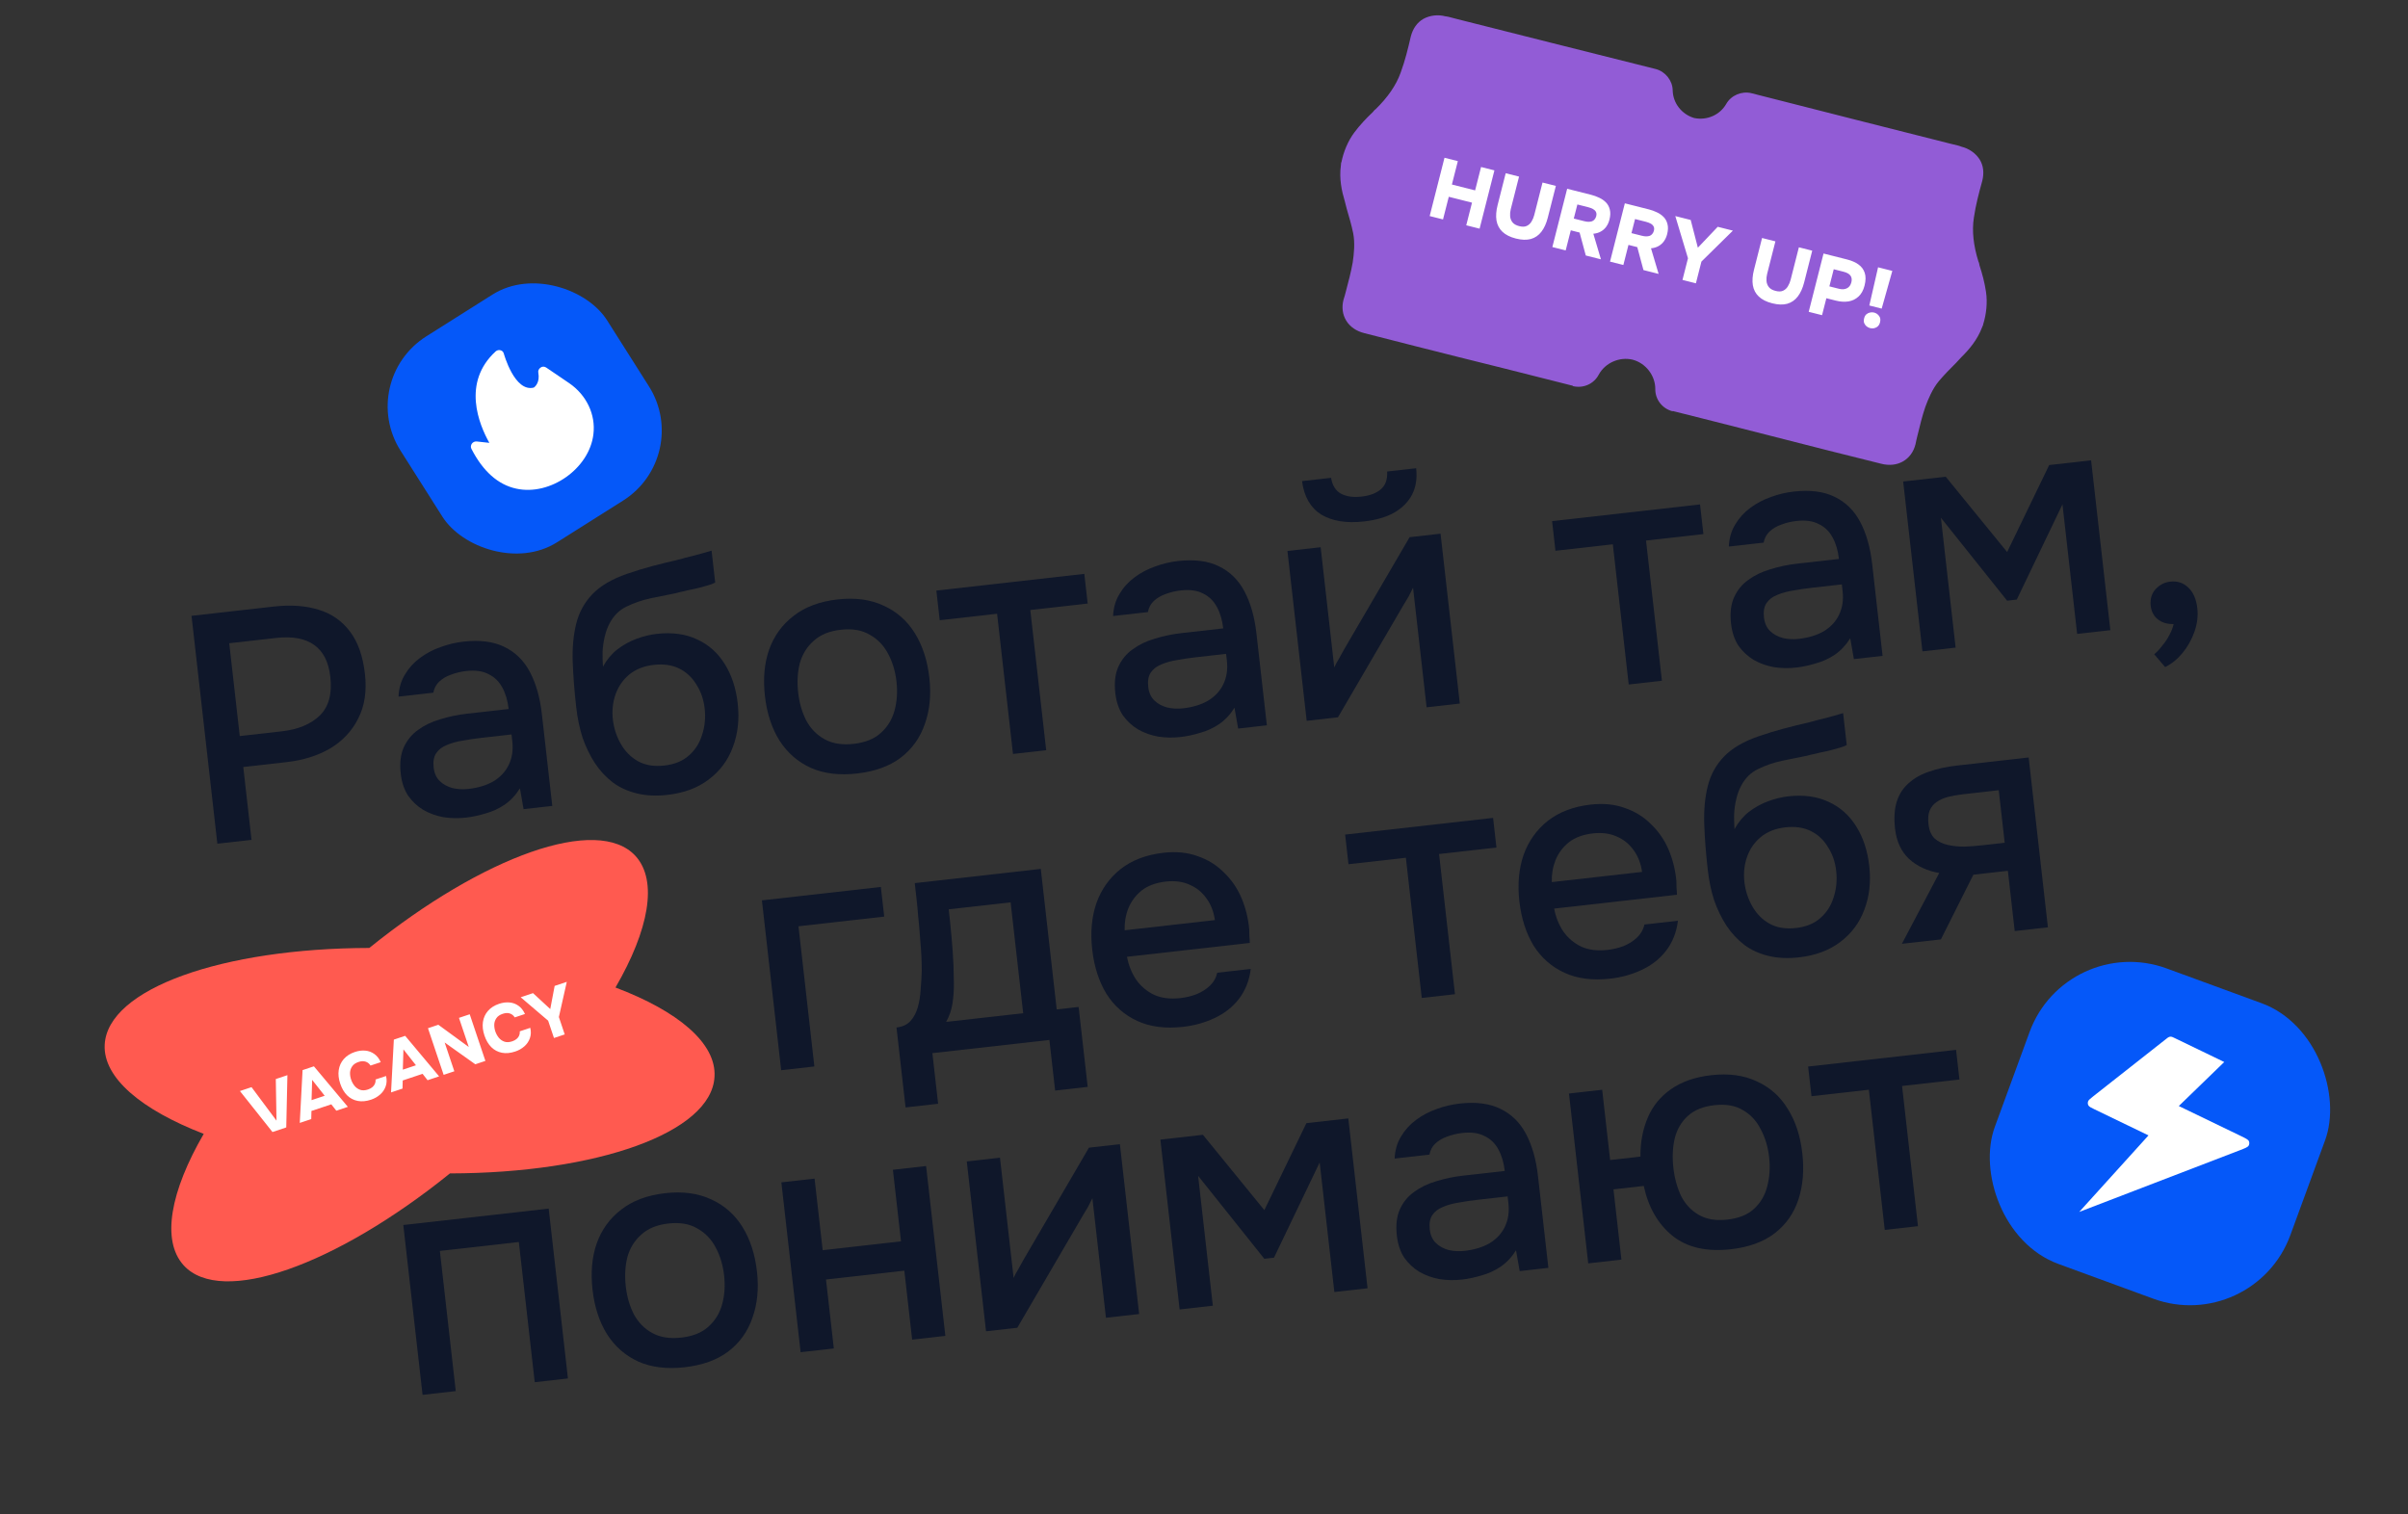 <?xml version="1.0" encoding="UTF-8"?> <svg xmlns="http://www.w3.org/2000/svg" width="361" height="227" viewBox="0 0 361 227" fill="none"><rect x="0" y="0" width="361" height="227" fill="#333333" stroke="none"/><path d="M297.311 48.623C297.778 47.137 297.978 45.386 297.737 43.77C297.529 42.373 297.182 41.069 296.757 39.774C296.735 39.628 296.703 39.405 296.595 39.197C295.856 36.82 295.602 34.603 295.922 32.614C296.185 30.779 296.677 28.915 297.175 27.124C297.462 25.963 297.373 24.848 296.767 23.878C296.173 22.982 295.225 22.28 294.032 21.987C293.946 21.924 293.872 21.934 293.872 21.934C293.786 21.871 293.547 21.827 292.355 21.534C287.017 20.21 269.952 15.845 262.539 13.967C261.108 13.63 259.52 14.289 258.793 15.582C257.848 17.232 255.917 18.092 253.984 17.695C252.094 17.126 250.808 15.453 250.766 13.553C250.745 12.068 249.661 10.734 248.244 10.355C240.829 8.486 223.739 4.217 218.413 2.85C217.224 2.542 216.993 2.467 216.888 2.481C216.888 2.481 216.827 2.437 216.721 2.452C215.533 2.143 214.363 2.309 213.412 2.816C212.417 3.381 211.805 4.319 211.502 5.475C211.088 7.288 210.625 9.159 209.979 10.897C209.305 12.797 208.022 14.626 206.24 16.365C206.045 16.497 205.91 16.678 205.821 16.795C204.828 17.732 203.901 18.714 203.05 19.844C202.069 21.151 201.408 22.782 201.107 24.314L201.062 24.373L201.021 24.803C200.744 26.808 201.149 28.663 201.612 30.19C201.725 30.545 201.789 30.961 201.901 31.319C202.251 32.492 202.618 33.764 202.863 34.952C203.156 36.449 202.981 38.067 202.799 39.316C202.544 40.785 202.171 42.167 201.766 43.711C201.667 44.098 201.565 44.484 201.417 44.93C200.811 47.247 202.072 49.351 204.559 49.955C206.543 50.468 216.566 53.03 225.445 55.224C229.514 56.24 233.25 57.196 235.798 57.84L235.786 57.887C237.378 58.277 238.958 57.546 239.675 56.176C240.634 54.406 242.78 53.452 244.761 53.927C246.734 54.451 248.159 56.312 248.156 58.32C248.132 59.864 249.168 61.256 250.758 61.67L250.77 61.623C253.318 62.267 257.061 63.197 261.122 64.239C269.978 66.526 280.014 69.038 282.005 69.524C284.48 70.174 286.595 68.923 287.169 66.598C287.253 66.137 287.352 65.749 287.446 65.361C287.828 63.812 288.157 62.418 288.639 61.006C289.075 59.825 289.696 58.316 290.669 57.14C291.452 56.212 292.384 55.263 293.252 54.402C293.521 54.144 293.776 53.809 294.046 53.547C295.183 52.424 296.426 50.986 297.141 49.092L297.31 48.693L297.299 48.62L297.311 48.623Z" fill="#925CD6"></path><path d="M214.332 32.393L216.554 23.654L218.555 24.159L217.664 27.665L221.146 28.545L222.037 25.039L224.038 25.544L221.816 34.284L219.815 33.779L220.678 30.384L217.196 29.504L216.333 32.899L214.332 32.393ZM227.262 35.765C226.397 35.547 225.725 35.21 225.244 34.756C224.764 34.302 224.466 33.736 224.349 33.059C224.24 32.383 224.297 31.609 224.519 30.737L225.73 25.972L227.731 26.477L226.491 31.353C226.401 31.707 226.369 32.058 226.394 32.406C226.419 32.754 226.538 33.064 226.749 33.337C226.962 33.601 227.299 33.791 227.76 33.907C228.229 34.026 228.61 34.013 228.901 33.867C229.2 33.724 229.436 33.503 229.608 33.205C229.788 32.909 229.922 32.588 230.01 32.243L231.25 27.367L233.251 27.872L232.039 32.637C231.819 33.501 231.5 34.204 231.082 34.747C230.664 35.289 230.138 35.651 229.505 35.833C228.874 36.006 228.126 35.983 227.262 35.765ZM232.723 37.04L234.945 28.3L238.551 29.211C238.962 29.315 239.359 29.459 239.742 29.644C240.135 29.822 240.474 30.056 240.759 30.347C241.044 30.638 241.237 30.998 241.339 31.427C241.45 31.849 241.432 32.352 241.283 32.937C241.183 33.331 241.024 33.681 240.806 33.985C240.589 34.289 240.317 34.532 239.991 34.712C239.673 34.894 239.298 35.005 238.868 35.045L240.008 38.881L237.736 38.307L236.81 34.867L235.489 34.533L234.723 37.545L232.723 37.04ZM235.938 32.768L237.481 33.158C237.72 33.218 237.935 33.251 238.127 33.256C238.329 33.254 238.506 33.229 238.659 33.18C238.814 33.123 238.942 33.032 239.043 32.909C239.153 32.788 239.237 32.63 239.295 32.434C239.364 32.163 239.351 31.94 239.255 31.767C239.167 31.596 239.023 31.454 238.824 31.343C238.624 31.231 238.385 31.14 238.105 31.069L236.475 30.657L235.938 32.768ZM241.369 39.225L243.591 30.485L247.197 31.396C247.609 31.5 248.006 31.644 248.388 31.828C248.781 32.007 249.12 32.241 249.405 32.532C249.691 32.823 249.884 33.183 249.985 33.611C250.097 34.034 250.078 34.537 249.93 35.121C249.829 35.516 249.67 35.866 249.453 36.17C249.235 36.474 248.964 36.716 248.637 36.897C248.319 37.079 247.945 37.19 247.514 37.23L248.655 41.066L246.383 40.491L245.457 37.052L244.136 36.718L243.37 39.73L241.369 39.225ZM244.584 34.953L246.128 35.343C246.367 35.403 246.582 35.436 246.774 35.44C246.975 35.439 247.153 35.413 247.305 35.364C247.46 35.307 247.588 35.217 247.69 35.094C247.799 34.973 247.883 34.814 247.942 34.619C248.011 34.347 247.997 34.125 247.901 33.952C247.813 33.781 247.67 33.639 247.47 33.528C247.271 33.416 247.031 33.325 246.751 33.254L245.121 32.842L244.584 34.953ZM252.232 41.969L253.057 38.723L251.157 32.397L253.466 32.98L254.538 37.139L257.517 34.004L259.789 34.578L255.073 39.219L254.245 42.478L252.232 41.969ZM265.695 45.476C264.83 45.258 264.158 44.921 263.678 44.467C263.197 44.013 262.899 43.447 262.782 42.769C262.673 42.094 262.73 41.32 262.952 40.448L264.163 35.683L266.164 36.188L264.924 41.064C264.834 41.418 264.802 41.769 264.827 42.117C264.853 42.465 264.971 42.775 265.182 43.047C265.395 43.311 265.732 43.502 266.193 43.618C266.663 43.737 267.043 43.723 267.334 43.578C267.633 43.435 267.869 43.214 268.041 42.916C268.221 42.62 268.355 42.299 268.443 41.953L269.683 37.078L271.684 37.583L270.472 42.348C270.252 43.212 269.933 43.915 269.515 44.458C269.097 45 268.571 45.362 267.938 45.544C267.307 45.717 266.559 45.694 265.695 45.476ZM271.156 46.751L273.378 38.011L276.922 38.907C277.597 39.077 278.161 39.325 278.613 39.649C279.073 39.975 279.386 40.396 279.553 40.911C279.728 41.429 279.72 42.066 279.527 42.823C279.349 43.522 279.049 44.068 278.625 44.46C278.201 44.852 277.696 45.097 277.111 45.194C276.527 45.283 275.898 45.243 275.223 45.072L273.803 44.713L273.156 47.256L271.156 46.751ZM274.255 42.936L275.675 43.294C276.144 43.413 276.544 43.392 276.874 43.23C277.213 43.07 277.438 42.768 277.551 42.324C277.652 41.929 277.609 41.598 277.422 41.332C277.244 41.068 276.888 40.868 276.353 40.733L274.908 40.368L274.255 42.936ZM280.243 45.802L281.555 40.077L283.691 40.617L282.096 46.27L280.243 45.802ZM280.366 49.196C280.177 49.148 279.998 49.059 279.829 48.929C279.671 48.793 279.551 48.627 279.47 48.431C279.399 48.229 279.397 47.992 279.466 47.721C279.533 47.457 279.645 47.258 279.803 47.123C279.97 46.981 280.155 46.892 280.357 46.855C280.561 46.81 280.762 46.813 280.959 46.863C281.264 46.94 281.51 47.107 281.699 47.365C281.898 47.617 281.948 47.936 281.85 48.323C281.781 48.594 281.662 48.801 281.495 48.943C281.338 49.078 281.157 49.168 280.953 49.213C280.751 49.249 280.555 49.244 280.366 49.196Z" fill="white"></path><path d="M32.585 126.497L28.713 92.333L41.036 90.943C43.581 90.656 45.817 90.812 47.745 91.41C49.705 92.004 51.281 93.099 52.473 94.694C53.662 96.256 54.407 98.374 54.711 101.048C55.003 103.625 54.667 105.849 53.705 107.72C52.774 109.586 51.378 111.082 49.515 112.205C47.648 113.297 45.458 113.984 42.945 114.268L36.47 114.998L37.708 125.919L32.585 126.497ZM35.944 110.36L42.226 109.651C44.675 109.375 46.576 108.589 47.93 107.294C49.281 105.968 49.812 104.032 49.523 101.487C49.271 99.264 48.471 97.674 47.123 96.717C45.771 95.727 43.855 95.372 41.374 95.652L34.367 96.443L35.944 110.36Z" fill="#0F172A"></path><path d="M69.829 122.589C68.702 122.716 67.59 122.695 66.494 122.525C65.394 122.323 64.391 121.963 63.484 121.445C62.573 120.896 61.807 120.183 61.186 119.306C60.593 118.395 60.224 117.294 60.078 116.006C59.902 114.459 60.048 113.154 60.515 112.09C61.01 110.99 61.726 110.11 62.663 109.45C63.596 108.757 64.694 108.226 65.957 107.855C67.249 107.448 68.603 107.165 70.021 107.005L76.255 106.301C76.112 105.045 75.795 103.972 75.302 103.081C74.806 102.158 74.11 101.486 73.214 101.065C72.347 100.608 71.236 100.456 69.883 100.609C69.078 100.7 68.316 100.884 67.596 101.161C66.906 101.402 66.325 101.745 65.853 102.189C65.382 102.634 65.085 103.189 64.965 103.856L59.746 104.444C59.801 103.198 60.117 102.102 60.695 101.156C61.269 100.178 62.023 99.342 62.956 98.65C63.889 97.957 64.905 97.419 66.003 97.034C67.13 96.613 68.289 96.335 69.481 96.201C71.93 95.925 73.966 96.184 75.59 96.98C77.246 97.772 78.53 99.03 79.443 100.754C80.357 102.478 80.954 104.58 81.235 107.061L82.796 120.833L78.495 121.318L77.946 118.199C77.311 119.217 76.539 120.038 75.631 120.662C74.751 121.251 73.805 121.684 72.793 121.961C71.784 122.271 70.796 122.48 69.829 122.589ZM70.223 118.287C71.705 118.12 72.966 117.733 74.007 117.126C75.043 116.487 75.799 115.668 76.273 114.668C76.775 113.633 76.952 112.454 76.802 111.134L76.687 110.119L72.145 110.631C71.21 110.737 70.296 110.872 69.401 111.039C68.503 111.173 67.696 111.394 66.98 111.703C66.293 111.977 65.768 112.378 65.404 112.909C65.04 113.439 64.909 114.156 65.011 115.058C65.11 115.927 65.416 116.611 65.929 117.107C66.442 117.604 67.085 117.956 67.859 118.162C68.629 118.336 69.417 118.378 70.223 118.287Z" fill="#0F172A"></path><path d="M100.061 119.179C98.386 119.368 96.86 119.295 95.485 118.961C94.109 118.627 92.905 118.077 91.872 117.313C90.835 116.516 89.944 115.557 89.196 114.434C88.445 113.279 87.829 112.01 87.346 110.629C86.892 109.212 86.573 107.699 86.391 106.088C86.113 103.639 85.936 101.359 85.86 99.247C85.784 97.135 85.959 95.223 86.385 93.511C86.811 91.799 87.622 90.321 88.819 89.076C90.015 87.832 91.728 86.823 93.957 86.05C95.213 85.614 96.474 85.227 97.741 84.889C99.04 84.546 100.373 84.217 101.74 83.899C102.499 83.683 103.164 83.51 103.737 83.38C104.306 83.218 104.828 83.078 105.304 82.959C105.809 82.804 106.267 82.671 106.678 82.559L107.22 87.343C106.913 87.508 106.553 87.647 106.142 87.758C105.762 87.866 105.367 87.976 104.956 88.088C104.544 88.2 104.131 88.295 103.716 88.375C103.3 88.454 102.887 88.55 102.476 88.661C102.06 88.741 101.663 88.835 101.284 88.943C100.071 89.177 98.811 89.434 97.504 89.712C96.23 89.986 95.037 90.398 93.925 90.947C92.841 91.461 91.991 92.307 91.374 93.486C91.078 94.042 90.841 94.688 90.664 95.426C90.487 96.164 90.377 96.927 90.336 97.714C90.327 98.499 90.346 99.247 90.394 99.959C90.962 98.916 91.679 98.052 92.548 97.367C93.449 96.678 94.416 96.145 95.45 95.767C96.484 95.389 97.484 95.146 98.451 95.037C100.77 94.775 102.792 95.053 104.516 95.87C106.236 96.655 107.616 97.886 108.654 99.563C109.689 101.208 110.336 103.174 110.595 105.462C110.866 107.845 110.623 110.026 109.869 112.004C109.146 113.978 107.943 115.598 106.259 116.864C104.608 118.127 102.542 118.899 100.061 119.179ZM99.611 114.776C101.125 114.605 102.342 114.109 103.26 113.288C104.211 112.463 104.876 111.425 105.256 110.175C105.669 108.921 105.797 107.602 105.64 106.216C105.486 104.863 105.074 103.67 104.402 102.637C103.759 101.567 102.901 100.767 101.83 100.235C100.758 99.704 99.481 99.521 97.999 99.688C96.549 99.852 95.331 100.332 94.345 101.128C93.39 101.921 92.703 102.912 92.283 104.102C91.864 105.291 91.728 106.546 91.878 107.867C92.028 109.188 92.428 110.415 93.079 111.549C93.729 112.682 94.594 113.547 95.673 114.143C96.752 114.74 98.065 114.95 99.611 114.776Z" fill="#0F172A"></path><path d="M128.473 115.973C125.831 116.271 123.532 115.992 121.575 115.137C119.615 114.248 118.04 112.876 116.851 111.02C115.694 109.161 114.969 106.942 114.677 104.365C114.381 101.756 114.591 99.432 115.306 97.393C116.05 95.319 117.278 93.631 118.99 92.329C120.699 90.994 122.89 90.176 125.564 89.874C128.206 89.576 130.509 89.887 132.473 90.808C134.433 91.696 135.992 93.07 137.149 94.929C138.306 96.789 139.033 99.023 139.328 101.633C139.617 104.178 139.389 106.487 138.645 108.562C137.934 110.632 136.722 112.319 135.01 113.621C133.326 114.888 131.147 115.672 128.473 115.973ZM127.969 111.528C129.709 111.331 131.067 110.787 132.042 109.894C133.05 108.997 133.739 107.875 134.108 106.529C134.477 105.182 134.574 103.735 134.399 102.189C134.224 100.643 133.806 99.254 133.144 98.024C132.479 96.761 131.555 95.805 130.372 95.156C129.217 94.47 127.77 94.225 126.031 94.422C124.323 94.614 122.967 95.175 121.963 96.104C120.956 97.001 120.267 98.123 119.897 99.469C119.56 100.812 119.481 102.273 119.66 103.852C119.835 105.398 120.238 106.788 120.867 108.022C121.528 109.253 122.451 110.193 123.634 110.842C124.817 111.492 126.262 111.72 127.969 111.528Z" fill="#0F172A"></path><path d="M151.864 113.041L149.481 92.021L140.879 92.991L140.376 88.546L162.557 86.043L163.061 90.489L154.459 91.459L156.841 112.479L151.864 113.041Z" fill="#0F172A"></path><path d="M176.956 110.504C175.828 110.631 174.717 110.61 173.621 110.44C172.521 110.238 171.518 109.878 170.611 109.36C169.7 108.81 168.934 108.097 168.313 107.221C167.72 106.309 167.35 105.209 167.204 103.92C167.029 102.374 167.175 101.069 167.642 100.005C168.137 98.905 168.853 98.025 169.79 97.365C170.723 96.672 171.821 96.14 173.084 95.769C174.375 95.363 175.73 95.079 177.147 94.919L183.381 94.216C183.239 92.96 182.922 91.886 182.429 90.996C181.933 90.073 181.237 89.401 180.341 88.98C179.473 88.523 178.363 88.371 177.01 88.524C176.205 88.615 175.442 88.799 174.723 89.075C174.033 89.316 173.452 89.659 172.98 90.104C172.508 90.549 172.212 91.104 172.092 91.77L166.873 92.359C166.927 91.113 167.244 90.017 167.822 89.071C168.396 88.093 169.15 87.257 170.083 86.565C171.016 85.872 172.031 85.333 173.13 84.948C174.257 84.528 175.416 84.25 176.608 84.115C179.057 83.839 181.093 84.099 182.716 84.895C184.372 85.687 185.657 86.945 186.57 88.669C187.483 90.393 188.081 92.495 188.362 94.976L189.923 108.747L185.622 109.233L185.072 106.114C184.437 107.131 183.666 107.953 182.758 108.577C181.878 109.166 180.932 109.599 179.919 109.876C178.91 110.186 177.923 110.395 176.956 110.504ZM177.349 106.202C178.831 106.035 180.093 105.648 181.133 105.041C182.17 104.402 182.926 103.582 183.4 102.583C183.902 101.547 184.079 100.369 183.929 99.048L183.814 98.034L179.272 98.546C178.337 98.651 177.423 98.787 176.528 98.953C175.63 99.087 174.823 99.309 174.107 99.618C173.42 99.891 172.895 100.293 172.531 100.824C172.167 101.354 172.036 102.07 172.138 102.972C172.237 103.842 172.543 104.525 173.056 105.022C173.569 105.519 174.212 105.871 174.986 106.077C175.756 106.251 176.544 106.293 177.349 106.202Z" fill="#0F172A"></path><path d="M195.895 108.074L193.009 82.608L197.987 82.046L200.029 100.071C200.211 99.659 200.454 99.207 200.757 98.716C201.056 98.193 201.286 97.775 201.447 97.464L211.324 80.542L215.963 80.018L218.85 105.484L213.872 106.046L211.84 88.118C211.63 88.566 211.404 89.016 211.161 89.467C210.915 89.886 210.681 90.272 210.46 90.623L200.583 107.545L195.895 108.074ZM204.498 78.18C201.856 78.478 199.713 78.132 198.067 77.143C196.45 76.118 195.494 74.448 195.199 72.132L199.548 71.642C199.744 72.794 200.242 73.586 201.041 74.018C201.84 74.45 202.868 74.595 204.125 74.453C205.381 74.312 206.351 73.941 207.033 73.342C207.716 72.743 208.024 71.86 207.957 70.693L212.306 70.203C212.478 71.717 212.269 73.045 211.681 74.188C211.089 75.299 210.18 76.201 208.953 76.894C207.755 77.551 206.27 77.98 204.498 78.18Z" fill="#0F172A"></path><path d="M244.172 102.627L241.79 81.607L233.188 82.578L232.684 78.132L254.865 75.63L255.369 80.075L246.767 81.046L249.15 102.066L244.172 102.627Z" fill="#0F172A"></path><path d="M269.264 100.09C268.137 100.218 267.025 100.196 265.929 100.026C264.829 99.824 263.826 99.464 262.919 98.947C262.008 98.397 261.242 97.684 260.621 96.808C260.028 95.896 259.659 94.796 259.513 93.507C259.338 91.961 259.483 90.655 259.95 89.591C260.445 88.491 261.161 87.611 262.098 86.951C263.031 86.258 264.129 85.727 265.392 85.356C266.684 84.949 268.038 84.666 269.456 84.506L275.69 83.803C275.547 82.546 275.23 81.473 274.737 80.582C274.241 79.659 273.545 78.987 272.649 78.566C271.782 78.11 270.671 77.957 269.318 78.11C268.513 78.201 267.751 78.385 267.032 78.662C266.341 78.903 265.76 79.246 265.288 79.691C264.817 80.135 264.521 80.691 264.4 81.357L259.181 81.945C259.236 80.7 259.552 79.603 260.13 78.657C260.704 77.679 261.458 76.844 262.391 76.151C263.324 75.459 264.34 74.92 265.438 74.535C266.565 74.114 267.725 73.836 268.917 73.702C271.365 73.426 273.401 73.686 275.025 74.481C276.681 75.273 277.965 76.531 278.879 78.255C279.792 79.979 280.389 82.082 280.67 84.562L282.231 98.334L277.93 98.819L277.381 95.7C276.746 96.718 275.974 97.539 275.066 98.163C274.187 98.752 273.24 99.185 272.228 99.462C271.219 99.772 270.231 99.981 269.264 100.09ZM269.658 95.788C271.14 95.621 272.401 95.234 273.442 94.627C274.479 93.988 275.234 93.169 275.708 92.169C276.211 91.134 276.387 89.956 276.237 88.635L276.122 87.62L271.58 88.132C270.646 88.238 269.731 88.374 268.836 88.54C267.938 88.674 267.131 88.895 266.416 89.204C265.729 89.478 265.203 89.88 264.839 90.41C264.475 90.941 264.344 91.657 264.446 92.559C264.545 93.429 264.851 94.112 265.364 94.609C265.877 95.105 266.521 95.457 267.294 95.663C268.065 95.837 268.852 95.879 269.658 95.788Z" fill="#0F172A"></path><path d="M288.204 97.66L285.317 72.194L291.696 71.475L300.905 82.769L307.209 69.725L313.491 69.016L316.377 94.482L311.4 95.043L309.198 75.618L302.349 89.898L300.9 90.061L290.974 77.625L293.181 97.099L288.204 97.66Z" fill="#0F172A"></path><path d="M324.59 100.015L322.953 98.096C323.371 97.755 323.778 97.317 324.174 96.783C324.607 96.278 324.969 95.731 325.261 95.144C325.557 94.588 325.758 94.06 325.865 93.558C324.955 93.596 324.18 93.373 323.538 92.891C322.896 92.409 322.522 91.701 322.416 90.766C322.335 89.764 322.585 88.953 323.168 88.332C323.779 87.676 324.503 87.301 325.34 87.206C326.436 87.083 327.351 87.387 328.087 88.12C328.819 88.82 329.262 89.847 329.415 91.2C329.546 92.36 329.402 93.534 328.982 94.724C328.562 95.913 327.965 96.976 327.19 97.911C326.415 98.847 325.548 99.548 324.59 100.015Z" fill="#0F172A"></path><path d="M117.111 160.458L114.224 134.993L132.056 132.981L132.56 137.427L119.706 138.877L122.088 159.897L117.111 160.458Z" fill="#0F172A"></path><path d="M135.759 166.038L134.401 154.054C135.303 153.953 136.001 153.629 136.494 153.084C136.987 152.539 137.35 151.862 137.585 151.052C137.819 150.243 137.964 149.362 138.019 148.41C138.103 147.421 138.158 146.469 138.185 145.552C138.182 144.084 138.112 142.608 137.977 141.122C137.869 139.601 137.759 138.341 137.646 137.342C137.587 136.533 137.512 135.726 137.421 134.921C137.326 134.083 137.231 133.246 137.136 132.408L156.031 130.276L158.419 151.345L161.705 150.974L163.063 162.958L158.182 163.509L157.322 155.922L139.78 157.901L140.64 165.488L135.759 166.038ZM141.843 153.215L153.393 151.912L151.509 135.289L142.23 136.336C142.373 137.592 142.514 138.979 142.653 140.497C142.793 142.015 142.891 143.455 142.947 144.819C142.97 145.6 142.988 146.479 143.001 147.456C143.014 148.433 142.947 149.42 142.798 150.415C142.65 151.411 142.332 152.344 141.843 153.215Z" fill="#0F172A"></path><path d="M177.388 153.952C174.714 154.254 172.413 153.959 170.484 153.067C168.556 152.175 167.015 150.815 165.862 148.988C164.737 147.125 164.031 144.92 163.742 142.376C163.45 139.798 163.66 137.474 164.371 135.404C165.115 133.33 166.325 131.627 168.002 130.296C169.71 128.962 171.853 128.149 174.43 127.858C176.331 127.644 178.03 127.811 179.528 128.36C181.055 128.873 182.371 129.687 183.476 130.802C184.61 131.881 185.488 133.152 186.111 134.616C186.733 136.079 187.123 137.65 187.281 139.329C187.289 139.687 187.295 140.028 187.299 140.354C187.336 140.676 187.358 141.016 187.366 141.374L168.954 143.452C169.197 144.729 169.652 145.869 170.32 146.87C171.021 147.868 171.923 148.63 173.027 149.158C174.127 149.654 175.435 149.817 176.949 149.646C177.786 149.551 178.581 149.364 179.332 149.083C180.112 148.767 180.782 148.349 181.343 147.829C181.933 147.273 182.315 146.61 182.488 145.84L187.514 145.273C187.289 147.028 186.692 148.53 185.725 149.781C184.786 150.997 183.572 151.949 182.084 152.639C180.629 153.325 179.063 153.763 177.388 153.952ZM168.602 139.478L182.133 137.952C181.958 136.699 181.542 135.62 180.885 134.716C180.224 133.779 179.379 133.091 178.351 132.652C177.319 132.182 176.126 132.022 174.773 132.175C173.291 132.342 172.085 132.788 171.156 133.513C170.259 134.234 169.593 135.125 169.158 136.185C168.752 137.21 168.567 138.308 168.602 139.478Z" fill="#0F172A"></path><path d="M213.146 149.624L210.764 128.604L202.162 129.575L201.658 125.129L223.839 122.627L224.343 127.072L215.741 128.043L218.124 149.063L213.146 149.624Z" fill="#0F172A"></path><path d="M241.428 146.728C238.754 147.029 236.453 146.734 234.525 145.842C232.596 144.951 231.055 143.591 229.902 141.763C228.777 139.9 228.071 137.696 227.782 135.151C227.49 132.574 227.7 130.25 228.411 128.179C229.155 126.105 230.365 124.403 232.042 123.072C233.75 121.737 235.893 120.924 238.47 120.634C240.371 120.419 242.071 120.586 243.568 121.135C245.095 121.648 246.411 122.462 247.516 123.577C248.65 124.657 249.528 125.928 250.151 127.391C250.773 128.854 251.163 130.425 251.321 132.104C251.329 132.462 251.335 132.804 251.339 133.13C251.376 133.452 251.398 133.792 251.406 134.15L232.994 136.227C233.237 137.505 233.692 138.644 234.361 139.645C235.061 140.643 235.963 141.406 237.067 141.934C238.167 142.43 239.475 142.592 240.989 142.421C241.826 142.327 242.621 142.139 243.372 141.859C244.152 141.543 244.822 141.124 245.383 140.604C245.973 140.048 246.355 139.385 246.528 138.615L251.554 138.048C251.329 139.803 250.733 141.306 249.765 142.557C248.826 143.772 247.612 144.725 246.124 145.415C244.669 146.101 243.103 146.539 241.428 146.728ZM232.642 132.254L246.173 130.727C245.998 129.474 245.582 128.396 244.925 127.491C244.264 126.554 243.42 125.866 242.391 125.428C241.359 124.957 240.166 124.798 238.813 124.951C237.331 125.118 236.125 125.564 235.196 126.288C234.299 127.01 233.633 127.9 233.199 128.961C232.793 129.985 232.607 131.083 232.642 132.254Z" fill="#0F172A"></path><path d="M269.697 143.538C268.022 143.727 266.497 143.655 265.121 143.321C263.745 142.986 262.541 142.437 261.508 141.673C260.472 140.876 259.58 139.916 258.833 138.793C258.082 137.638 257.465 136.37 256.982 134.989C256.528 133.572 256.209 132.058 256.027 130.447C255.749 127.999 255.572 125.719 255.496 123.607C255.42 121.495 255.595 119.583 256.021 117.871C256.447 116.159 257.258 114.68 258.455 113.436C259.651 112.192 261.364 111.183 263.593 110.409C264.849 109.974 266.11 109.587 267.377 109.248C268.676 108.906 270.009 108.576 271.376 108.259C272.135 108.043 272.8 107.87 273.373 107.74C273.942 107.578 274.464 107.437 274.94 107.319C275.445 107.164 275.903 107.03 276.314 106.919L276.857 111.703C276.549 111.868 276.189 112.006 275.778 112.118C275.399 112.226 275.003 112.336 274.592 112.448C274.18 112.559 273.767 112.655 273.352 112.734C272.937 112.814 272.523 112.909 272.112 113.021C271.697 113.1 271.299 113.194 270.92 113.302C269.707 113.537 268.447 113.793 267.141 114.071C265.867 114.345 264.673 114.757 263.561 115.307C262.477 115.821 261.627 116.667 261.01 117.846C260.714 118.401 260.477 119.048 260.3 119.786C260.123 120.524 260.013 121.286 259.972 122.074C259.963 122.858 259.983 123.606 260.031 124.319C260.598 123.276 261.316 122.412 262.184 121.727C263.085 121.038 264.052 120.505 265.086 120.127C266.12 119.749 267.12 119.506 268.087 119.397C270.406 119.135 272.428 119.413 274.152 120.23C275.873 121.014 277.252 122.245 278.291 123.923C279.325 125.568 279.972 127.534 280.232 129.821C280.502 132.205 280.259 134.386 279.505 136.363C278.782 138.337 277.579 139.957 275.895 141.224C274.244 142.487 272.178 143.259 269.697 143.538ZM269.247 139.136C270.761 138.965 271.978 138.469 272.896 137.647C273.847 136.822 274.512 135.785 274.893 134.535C275.305 133.281 275.433 131.961 275.276 130.576C275.123 129.223 274.71 128.03 274.038 126.996C273.395 125.927 272.537 125.126 271.466 124.595C270.394 124.063 269.117 123.881 267.635 124.048C266.185 124.212 264.967 124.692 263.981 125.488C263.027 126.281 262.339 127.272 261.92 128.461C261.5 129.651 261.365 130.906 261.514 132.226C261.664 133.547 262.064 134.775 262.715 135.908C263.365 137.042 264.23 137.907 265.309 138.503C266.388 139.099 267.701 139.31 269.247 139.136Z" fill="#0F172A"></path><path d="M285.125 141.504L290.725 130.889C288.895 130.573 287.379 129.863 286.177 128.759C285.007 127.651 284.315 126.147 284.099 124.246C283.917 122.636 284.007 121.271 284.37 120.154C284.732 119.036 285.33 118.12 286.163 117.407C286.992 116.661 288.004 116.09 289.199 115.694C290.423 115.262 291.791 114.961 293.306 114.79L304.13 113.569L307.017 139.035L302.039 139.596L301.015 130.56L295.844 131.143L290.973 140.845L285.125 141.504ZM297.301 126.721L300.539 126.356L299.646 118.479L294.378 119.074C293.509 119.172 292.725 119.309 292.027 119.486C291.361 119.659 290.787 119.919 290.305 120.267C289.851 120.579 289.508 121.01 289.276 121.558C289.073 122.07 289.019 122.745 289.114 123.583C289.22 124.517 289.53 125.232 290.043 125.729C290.584 126.19 291.24 126.508 292.011 126.682C292.781 126.856 293.622 126.94 294.535 126.935C295.477 126.894 296.399 126.823 297.301 126.721Z" fill="#0F172A"></path><path d="M63.349 209.133L60.462 183.667L82.257 181.209L85.143 206.674L80.166 207.236L77.783 186.216L65.944 187.551L68.326 208.572L63.349 209.133Z" fill="#0F172A"></path><path d="M102.628 204.995C99.987 205.293 97.687 205.015 95.731 204.159C93.77 203.27 92.195 201.898 91.006 200.042C89.849 198.183 89.124 195.964 88.832 193.387C88.537 190.778 88.746 188.454 89.462 186.415C90.205 184.341 91.433 182.653 93.145 181.351C94.854 180.016 97.045 179.198 99.719 178.896C102.361 178.598 104.664 178.909 106.628 179.829C108.589 180.718 110.147 182.092 111.304 183.951C112.461 185.811 113.188 188.046 113.484 190.655C113.772 193.2 113.544 195.509 112.801 197.584C112.089 199.654 110.877 201.341 109.165 202.643C107.481 203.91 105.302 204.694 102.628 204.995ZM102.125 200.55C103.864 200.354 105.222 199.809 106.197 198.916C107.205 198.019 107.894 196.897 108.263 195.551C108.633 194.204 108.73 192.757 108.554 191.211C108.379 189.665 107.961 188.276 107.299 187.046C106.634 185.783 105.71 184.827 104.527 184.178C103.373 183.492 101.926 183.247 100.186 183.444C98.478 183.636 97.123 184.197 96.118 185.126C95.111 186.023 94.422 187.145 94.053 188.491C93.716 189.834 93.636 191.295 93.815 192.874C93.99 194.42 94.393 195.81 95.022 197.044C95.684 198.275 96.606 199.215 97.789 199.864C98.972 200.514 100.417 200.742 102.125 200.55Z" fill="#0F172A"></path><path d="M120.027 202.739L117.14 177.273L122.118 176.712L123.334 187.439L135.077 186.115L133.861 175.387L138.838 174.825L141.725 200.291L136.747 200.853L135.575 190.512L123.832 191.837L125.004 202.178L120.027 202.739Z" fill="#0F172A"></path><path d="M147.823 199.603L144.937 174.137L149.914 173.576L151.957 191.6C152.139 191.188 152.381 190.737 152.684 190.246C152.984 189.722 153.214 189.305 153.375 188.993L163.252 172.071L167.891 171.548L170.777 197.014L165.8 197.575L163.768 179.648C163.558 180.096 163.331 180.545 163.089 180.997C162.843 181.416 162.609 181.801 162.388 182.153L152.51 199.074L147.823 199.603Z" fill="#0F172A"></path><path d="M176.846 196.329L173.96 170.863L180.339 170.144L189.548 181.438L195.851 168.394L202.134 167.685L205.02 193.151L200.042 193.712L197.841 174.287L190.992 188.567L189.542 188.73L179.617 176.294L181.824 195.768L176.846 196.329Z" fill="#0F172A"></path><path d="M219.163 191.849C218.035 191.976 216.923 191.955 215.827 191.785C214.728 191.582 213.724 191.223 212.817 190.705C211.907 190.155 211.141 189.442 210.519 188.566C209.927 187.654 209.557 186.554 209.411 185.265C209.236 183.719 209.382 182.414 209.848 181.35C210.344 180.25 211.06 179.37 211.996 178.709C212.929 178.017 214.027 177.485 215.29 177.114C216.582 176.708 217.937 176.424 219.354 176.264L225.588 175.561C225.446 174.305 225.128 173.231 224.636 172.341C224.14 171.418 223.444 170.746 222.548 170.325C221.68 169.868 220.57 169.716 219.217 169.869C218.411 169.96 217.649 170.143 216.93 170.42C216.239 170.661 215.658 171.004 215.187 171.449C214.715 171.894 214.419 172.449 214.299 173.115L209.08 173.704C209.134 172.458 209.45 171.362 210.028 170.416C210.603 169.438 211.356 168.602 212.289 167.91C213.222 167.217 214.238 166.678 215.336 166.293C216.463 165.873 217.623 165.595 218.815 165.461C221.263 165.184 223.299 165.444 224.923 166.24C226.579 167.032 227.864 168.29 228.777 170.014C229.69 171.738 230.287 173.84 230.568 176.321L232.129 190.092L227.828 190.578L227.279 187.459C226.644 188.476 225.872 189.297 224.964 189.922C224.085 190.511 223.139 190.944 222.126 191.221C221.117 191.531 220.129 191.74 219.163 191.849ZM219.556 187.547C221.038 187.38 222.299 186.993 223.34 186.386C224.377 185.747 225.132 184.927 225.606 183.928C226.109 182.892 226.285 181.714 226.136 180.393L226.021 179.379L221.478 179.891C220.544 179.996 219.629 180.132 218.735 180.298C217.836 180.432 217.029 180.654 216.314 180.963C215.627 181.236 215.102 181.638 214.738 182.169C214.373 182.699 214.243 183.415 214.345 184.317C214.443 185.187 214.749 185.87 215.262 186.367C215.775 186.864 216.419 187.215 217.193 187.422C217.963 187.596 218.751 187.638 219.556 187.547Z" fill="#0F172A"></path><path d="M259.495 187.299C255.854 187.71 252.94 187.043 250.752 185.3C248.56 183.524 247.119 181.028 246.428 177.81L241.886 178.323L243.079 188.857L238.102 189.419L235.216 163.953L240.193 163.391L241.387 173.926L245.93 173.413C245.914 171.261 246.281 169.312 247.029 167.563C247.777 165.815 248.937 164.395 250.51 163.304C252.112 162.177 254.121 161.478 256.537 161.205C259.179 160.907 261.466 161.22 263.398 162.144C265.358 163.032 266.901 164.408 268.026 166.271C269.179 168.099 269.903 170.317 270.199 172.926C270.488 175.471 270.292 177.777 269.613 179.844C268.934 181.911 267.754 183.594 266.074 184.893C264.394 186.192 262.201 186.994 259.495 187.299ZM258.942 182.859C260.682 182.663 262.024 182.12 262.967 181.23C263.942 180.337 264.599 179.219 264.936 177.876C265.302 176.497 265.397 175.034 265.222 173.488C265.046 171.942 264.628 170.553 263.967 169.323C263.334 168.057 262.442 167.097 261.291 166.444C260.169 165.755 258.738 165.508 256.998 165.704C255.323 165.893 253.997 166.434 253.022 167.327C252.046 168.221 251.392 169.355 251.058 170.73C250.753 172.07 250.69 173.529 250.869 175.107C251.044 176.653 251.432 178.062 252.033 179.331C252.662 180.566 253.553 181.509 254.703 182.162C255.854 182.816 257.267 183.048 258.942 182.859Z" fill="#0F172A"></path><path d="M282.556 184.404L280.174 163.384L271.572 164.354L271.068 159.908L293.249 157.406L293.753 161.852L285.151 162.822L287.534 183.842L282.556 184.404Z" fill="#0F172A"></path><path d="M92.272 148.06C97.273 139.431 98.658 132.083 95.284 128.348C89.64 122.164 72.473 128.326 55.363 142.128C33.33 142.175 16.126 148.235 15.696 156.633C15.437 161.604 21.224 166.4 30.541 170.002C25.544 178.629 24.157 185.974 27.532 189.712C33.177 195.896 50.344 189.734 67.454 175.932C89.486 175.885 106.69 169.825 107.118 161.429C107.409 156.389 101.622 151.593 92.272 148.06Z" fill="#FF5A50"></path><path d="M40.849 169.726L35.968 163.581L37.709 162.999L41.452 168.02L41.347 161.784L43.088 161.202L42.915 169.036L40.849 169.726ZM44.94 168.359L45.36 160.443L47.061 159.875L52.149 165.951L50.418 166.529L49.668 165.572L46.691 166.566L46.661 167.785L44.94 168.359ZM46.708 164.946L48.676 164.289L46.798 161.907L46.708 164.946ZM55.629 164.877C54.904 165.119 54.235 165.181 53.624 165.063C53.012 164.945 52.482 164.665 52.032 164.222C51.59 163.777 51.248 163.195 51.007 162.478C50.761 161.747 50.686 161.066 50.782 160.433C50.877 159.801 51.129 159.252 51.537 158.786C51.949 158.312 52.505 157.958 53.203 157.724C53.744 157.544 54.264 157.476 54.763 157.522C55.262 157.567 55.71 157.733 56.106 158.018C56.507 158.294 56.832 158.705 57.082 159.251L55.549 159.763C55.362 159.467 55.116 159.271 54.813 159.175C54.513 159.07 54.159 159.085 53.751 159.222C53.309 159.369 52.991 159.589 52.796 159.881C52.598 160.167 52.492 160.484 52.477 160.833C52.469 161.18 52.522 161.521 52.635 161.857C52.752 162.206 52.924 162.522 53.151 162.805C53.385 163.086 53.668 163.284 54 163.4C54.339 163.514 54.729 163.497 55.171 163.349C55.434 163.261 55.652 163.145 55.823 163C56.001 162.852 56.13 162.681 56.211 162.486C56.292 162.29 56.324 162.078 56.306 161.85L57.878 161.325C58.008 161.889 57.989 162.408 57.818 162.882C57.654 163.354 57.377 163.762 56.986 164.105C56.602 164.445 56.15 164.703 55.629 164.877ZM58.623 163.789L59.043 155.873L60.743 155.304L65.832 161.381L64.101 161.959L63.351 161.001L60.374 161.996L60.344 163.214L58.623 163.789ZM60.391 160.375L62.358 159.718L60.48 157.336L60.391 160.375ZM66.51 161.154L64.161 154.163L65.713 153.644L70.275 156.975L68.808 152.61L70.42 152.072L72.769 159.063L71.256 159.569L66.662 156.304L68.112 160.619L66.51 161.154ZM77.249 157.654C76.524 157.897 75.856 157.959 75.244 157.841C74.633 157.723 74.102 157.443 73.653 157C73.21 156.555 72.868 155.973 72.627 155.256C72.381 154.525 72.306 153.843 72.402 153.211C72.497 152.579 72.749 152.03 73.157 151.564C73.569 151.089 74.125 150.735 74.824 150.502C75.364 150.321 75.884 150.254 76.383 150.3C76.883 150.345 77.33 150.51 77.727 150.795C78.127 151.072 78.453 151.483 78.702 152.029L77.169 152.541C76.982 152.245 76.737 152.049 76.433 151.952C76.134 151.847 75.78 151.863 75.371 152C74.929 152.147 74.611 152.367 74.416 152.659C74.218 152.945 74.112 153.262 74.098 153.611C74.09 153.958 74.142 154.299 74.255 154.635C74.372 154.984 74.544 155.3 74.771 155.583C75.005 155.863 75.288 156.062 75.62 156.178C75.959 156.292 76.349 156.275 76.791 156.127C77.055 156.039 77.272 155.923 77.443 155.777C77.621 155.63 77.75 155.459 77.831 155.263C77.912 155.068 77.944 154.856 77.926 154.628L79.498 154.103C79.629 154.667 79.609 155.186 79.438 155.66C79.274 156.132 78.997 156.54 78.606 156.883C78.222 157.223 77.77 157.481 77.249 157.654ZM83.049 155.629L82.176 153.032L78.06 149.52L79.909 148.902L82.493 151.29L83.152 147.819L84.971 147.211L83.785 152.484L84.661 155.091L83.049 155.629Z" fill="white"></path><rect width="47.184" height="47.184" rx="16.019" transform="matrix(0.939 0.344 -0.344 0.939 309.778 139.689)" fill="#0558F9"></rect><path d="M333.452 159.229L325.971 155.616C325.738 155.504 325.622 155.448 325.501 155.434C325.394 155.423 325.286 155.435 325.183 155.471C325.067 155.512 324.963 155.594 324.755 155.758L313.851 164.341C313.354 164.733 313.105 164.929 313.034 165.151C312.972 165.346 312.99 165.556 313.086 165.732C313.195 165.933 313.474 166.068 314.031 166.337L322.096 170.232L311.715 181.705L335.759 172.469C336.57 172.158 336.976 172.002 337.11 171.766C337.226 171.56 337.241 171.314 337.15 171.101C337.044 170.855 336.659 170.669 335.889 170.298L326.639 165.83L333.452 159.229Z" fill="white"></path><rect width="36.599" height="36.599" rx="12.438" transform="matrix(0.846 -0.534 0.535 0.844 53.392 57.067)" fill="#0558F9"></rect><path d="M74.311 52.683C74.511 52.514 74.781 52.437 75.018 52.513C75.273 52.562 75.455 52.755 75.526 52.999C75.541 53.057 77.137 58.844 80.022 58.111C80.263 57.951 80.956 57.3 80.704 55.888C80.638 55.591 80.779 55.288 81.045 55.112C81.284 54.919 81.625 54.934 81.879 55.102L85.327 57.444C87.922 59.221 89.326 62.148 88.961 65.105C88.365 70.248 82.48 74.398 77.377 73.258C74.656 72.666 72.397 70.654 70.668 67.284C70.552 67.051 70.574 66.752 70.737 66.52C70.901 66.288 71.183 66.169 71.458 66.19L73.361 66.397C71.826 63.667 69.201 57.369 74.311 52.683Z" fill="white"></path></svg> 